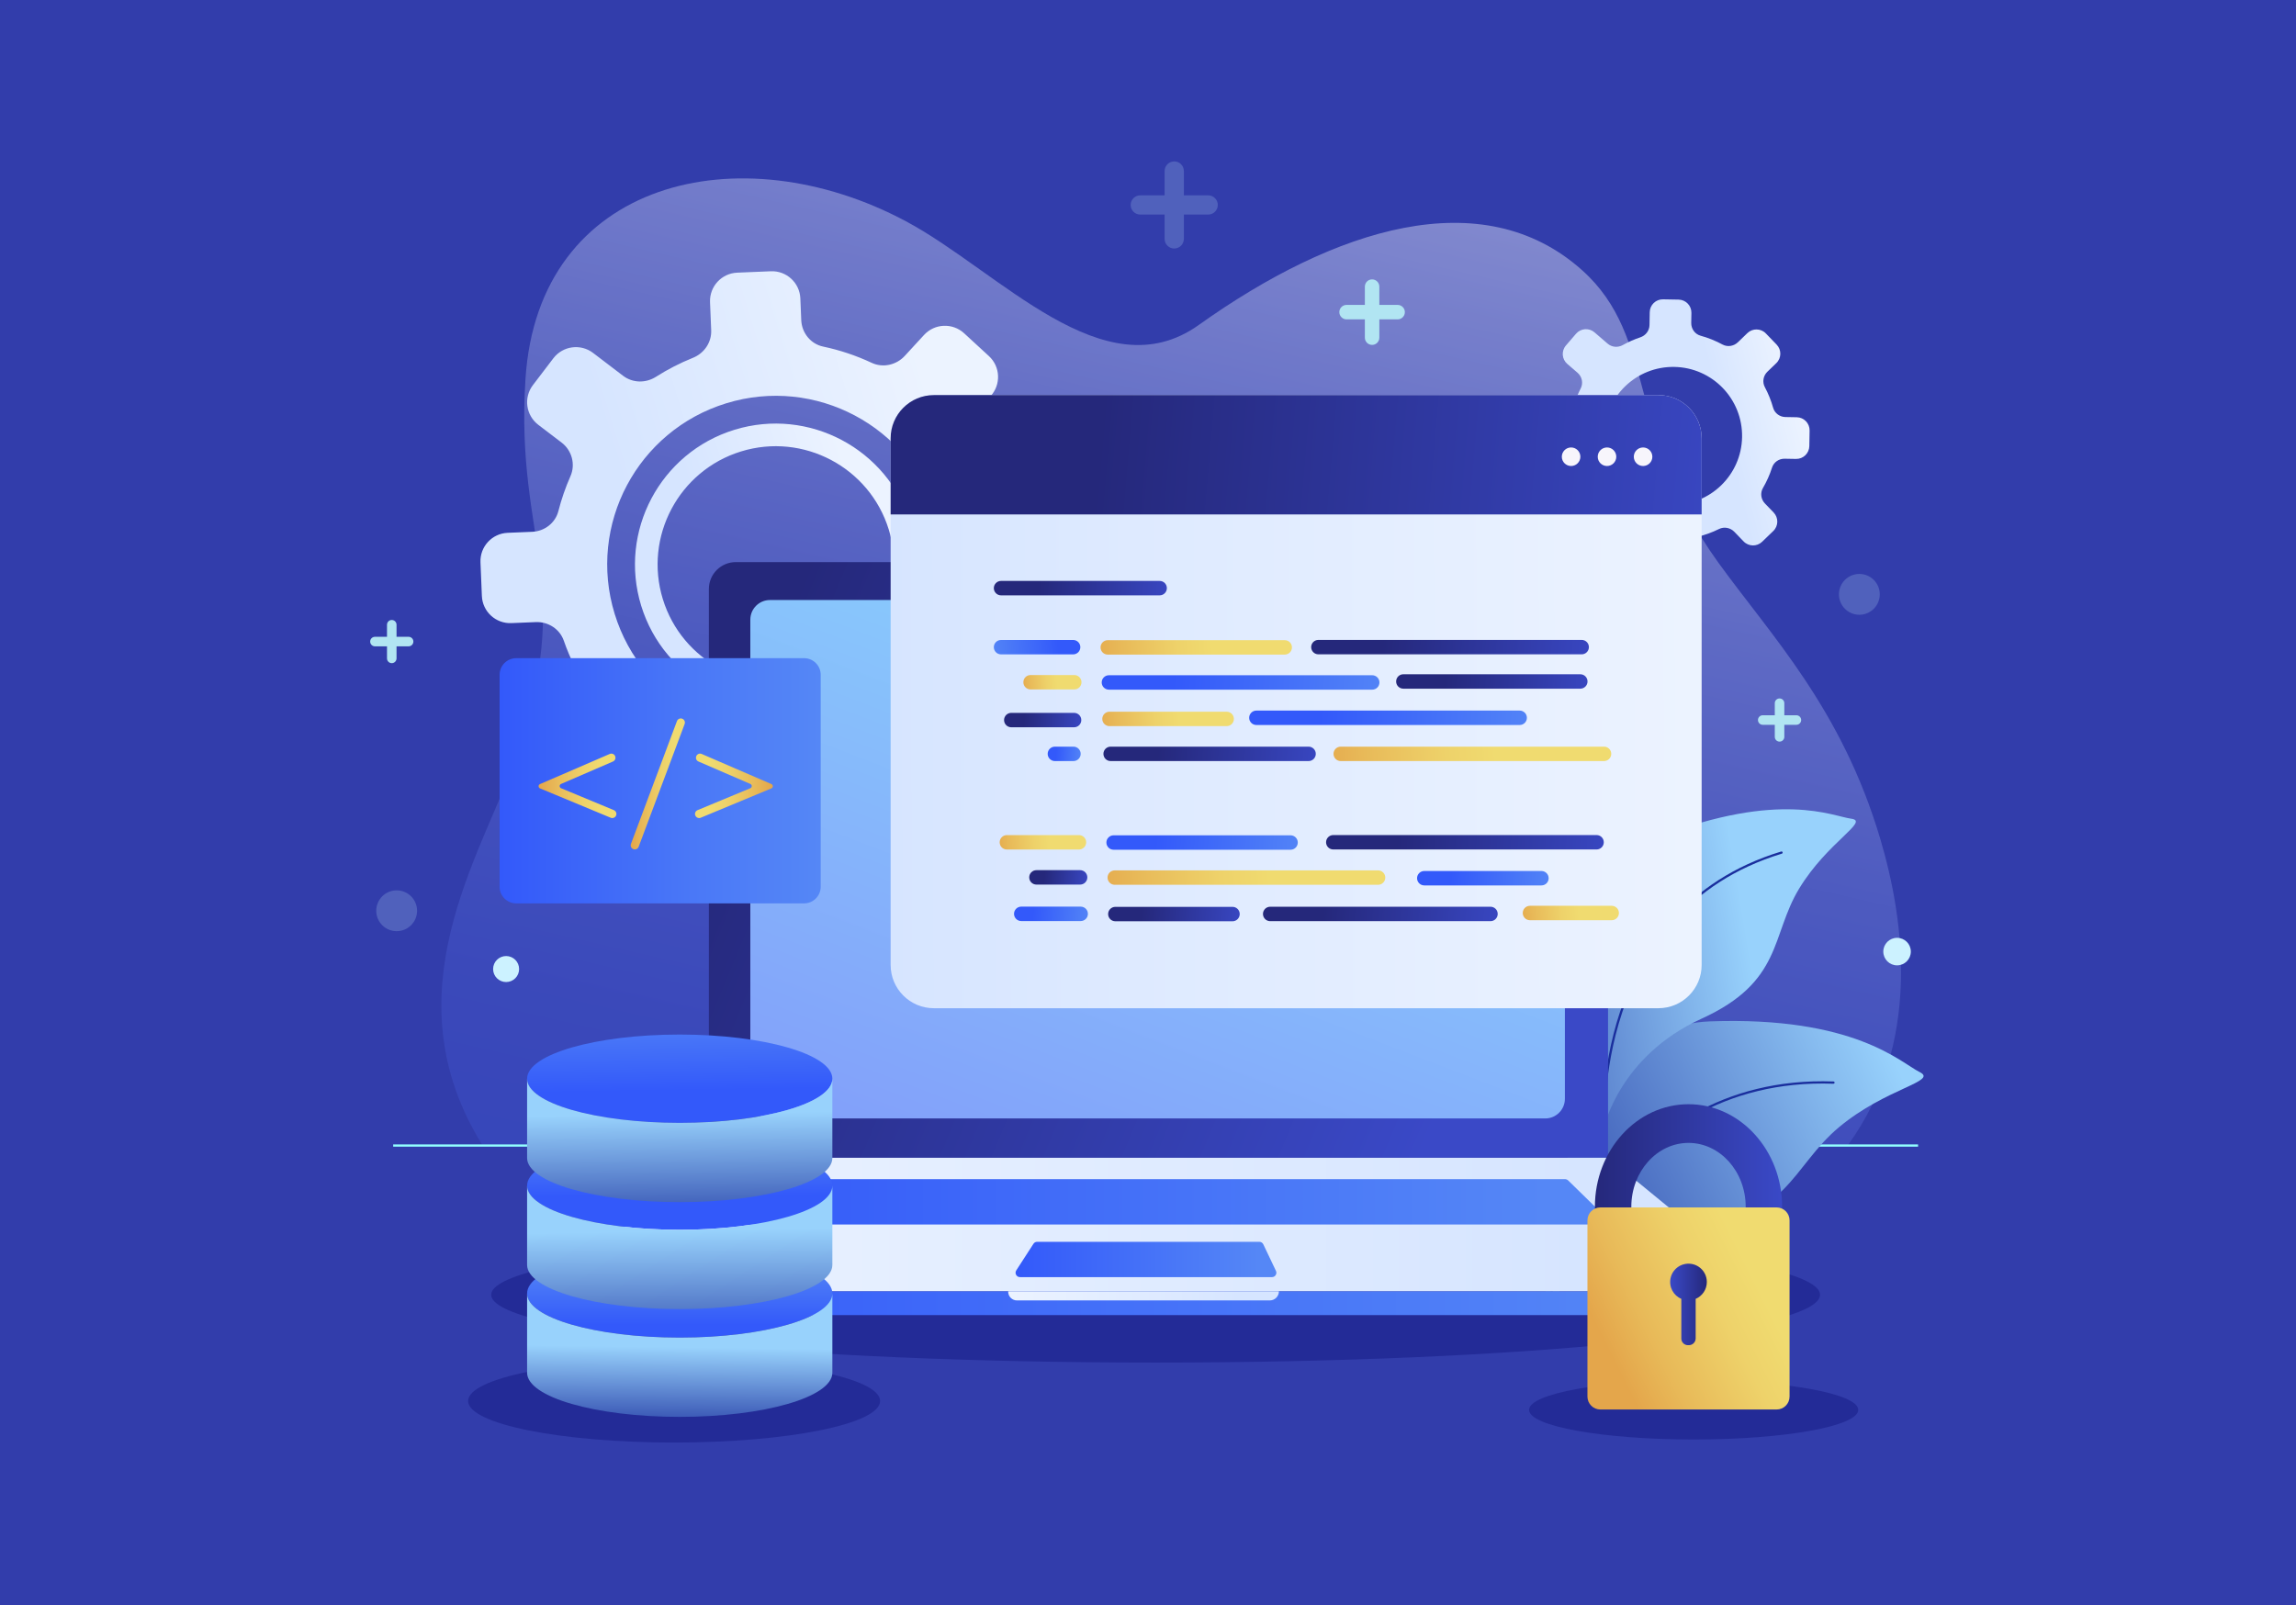 <svg width="1024" height="716" viewBox="0 0 1024 716" fill="none" xmlns="http://www.w3.org/2000/svg">
<rect width="1024" height="716" fill="#323DAB"/>
<path opacity="0.3" d="M515.403 607.839C679.061 607.839 811.732 594.299 811.732 577.597C811.732 560.895 679.061 547.355 515.403 547.355C351.745 547.355 219.074 560.895 219.074 577.597C219.074 594.299 351.745 607.839 515.403 607.839Z" fill="url(#paint0_linear_258_2)"/>
<path opacity="0.3" d="M755.361 642.154C795.906 642.154 828.773 636.237 828.773 628.938C828.773 621.64 795.906 615.723 755.361 615.723C714.817 615.723 681.949 621.64 681.949 628.938C681.949 636.237 714.817 642.154 755.361 642.154Z" fill="url(#paint1_linear_258_2)"/>
<path opacity="0.3" d="M300.648 643.51C351.386 643.51 392.518 635.215 392.518 624.983C392.518 614.751 351.386 606.457 300.648 606.457C249.909 606.457 208.777 614.751 208.777 624.983C208.777 635.215 249.909 643.51 300.648 643.51Z" fill="url(#paint2_linear_258_2)"/>
<g opacity="0.7">
<path d="M214.962 510.515C173.344 443.312 214.48 381.811 229.276 340.027C257.689 259.783 229.637 242.693 234.361 169.033C240.063 80.105 330.059 59.186 404.045 98.709C445.822 121.026 492.294 175.165 534.625 144.979C595.125 101.836 661.129 80.79 705.554 120.494C739.45 150.788 725.038 193.806 766.358 250.976C789.969 283.644 821.391 316.094 838.625 374.351C849.403 410.784 856.953 465.497 824.259 510.704L214.962 510.515Z" fill="url(#paint3_linear_258_2)"/>
</g>
<path d="M175.352 511.02H855.447" stroke="url(#paint4_linear_258_2)" stroke-miterlimit="10"/>
<path d="M801.345 186.13L796.28 186.039C793.751 185.993 791.488 184.34 790.804 181.906C789.898 178.677 788.648 175.589 787.099 172.684C785.889 170.417 786.39 167.614 788.238 165.83L792.227 161.983C794.546 159.745 794.613 156.053 792.375 153.734L787.566 148.749C785.328 146.429 781.636 146.363 779.317 148.6L775.097 152.672C773.257 154.447 770.467 154.906 768.22 153.687C765.156 152.026 761.883 150.697 758.447 149.756C755.922 149.065 754.234 146.679 754.28 144.062L754.36 139.588C754.417 136.367 751.854 133.708 748.632 133.651L741.706 133.527C738.484 133.469 735.826 136.033 735.769 139.255L735.665 145.018C735.62 147.535 733.946 149.686 731.558 150.484C728.836 151.392 726.228 152.548 723.755 153.923C721.578 155.132 718.892 154.934 717.005 153.307L711.134 148.254C708.693 146.151 705.008 146.427 702.907 148.869L698.389 154.119C696.286 156.56 696.563 160.245 699.004 162.346L703.57 166.277C705.595 168.02 706.199 170.926 704.976 173.301C703.828 175.535 702.854 177.877 702.076 180.307C701.305 182.716 698.984 184.29 696.455 184.244L691.39 184.153C688.169 184.096 685.511 186.66 685.453 189.881L685.329 196.808C685.272 200.029 687.835 202.687 691.057 202.745L696.088 202.836C698.632 202.882 700.914 204.542 701.605 206.991C702.126 208.838 702.759 210.638 703.496 212.385C704.55 214.88 703.691 217.77 701.485 219.341L698.146 221.716C695.521 223.583 694.906 227.225 696.774 229.852L700.788 235.497C702.655 238.122 706.297 238.737 708.924 236.869L714.08 233.201C716.078 231.779 718.724 231.803 720.773 233.153C723.638 235.041 726.727 236.619 729.991 237.84C732.347 238.722 733.944 240.928 733.897 243.444L733.794 249.212C733.736 252.434 736.3 255.092 739.522 255.15L746.448 255.274C749.67 255.331 752.328 252.767 752.385 249.546L752.465 245.072C752.511 242.453 754.286 240.132 756.835 239.53C760.284 238.716 763.585 237.516 766.692 235.978C768.974 234.848 771.736 235.408 773.505 237.24L777.646 241.532C779.882 243.851 783.576 243.918 785.895 241.68L790.88 236.871C793.199 234.633 793.266 230.941 791.028 228.622L787.147 224.598C785.361 222.748 784.963 219.925 786.258 217.702C787.925 214.838 789.296 211.779 790.324 208.565C791.095 206.157 793.42 204.586 795.948 204.632L801.009 204.723C804.231 204.781 806.889 202.217 806.947 198.995L807.071 192.071C807.13 188.846 804.566 186.187 801.345 186.13ZM745.648 225.193C728.662 224.887 715.139 210.872 715.445 193.884C715.751 176.899 729.766 163.376 746.752 163.681C763.737 163.987 777.26 178.003 776.955 194.99C776.651 211.976 762.633 225.499 745.648 225.193Z" fill="url(#paint5_linear_258_2)"/>
<path d="M689.105 561.315C689.105 561.315 698.105 457.963 762.619 455.628C827.134 453.293 847.654 474.024 856.131 478.228C864.608 482.429 841.178 485.314 820.167 502.845C799.156 520.379 797.468 544.18 752.883 548.476C708.299 552.772 689.365 583.864 689.365 583.864L689.105 561.315Z" fill="url(#paint6_linear_258_2)"/>
<path d="M689.363 583.864C689.363 583.864 718.273 479.401 817.713 482.941" stroke="#1A2E9D" stroke-width="1.004" stroke-miterlimit="10" stroke-linecap="round"/>
<path d="M708.643 483.802C708.643 483.802 686.288 393.906 740.099 373.234C793.909 352.563 817.249 364.126 825.626 365.217C834.003 366.31 815.052 375.535 802.388 396.433C789.725 417.331 795.199 437.923 758.788 454.473C722.379 471.023 715.401 502.771 715.401 502.771L708.643 483.802Z" fill="url(#paint7_linear_258_2)"/>
<path d="M715.403 502.771C715.403 502.771 709.539 406.166 794.55 380.333" stroke="#1A2E9D" stroke-width="1.004" stroke-miterlimit="10" stroke-linecap="round"/>
<path d="M464.631 227.801L453.659 228.257C448.181 228.483 443.068 225.197 441.275 220.017C438.897 213.146 435.796 206.624 432.068 200.537C429.158 195.785 429.879 189.655 433.652 185.555L441.788 176.715C446.52 171.575 446.188 163.574 441.047 158.843L429.997 148.673C424.857 143.941 416.854 144.273 412.125 149.414L403.514 158.769C399.763 162.846 393.781 164.2 388.761 161.853C381.916 158.652 374.66 156.199 367.102 154.604C361.546 153.433 357.587 148.489 357.352 142.815L356.95 133.123C356.661 126.143 350.768 120.72 343.788 121.009L328.783 121.632C321.803 121.921 316.379 127.814 316.67 134.794L317.188 147.279C317.414 152.735 314.071 157.605 309.004 159.639C303.232 161.955 297.736 164.791 292.562 168.085C288.004 170.986 282.169 170.899 277.873 167.623L264.517 157.442C258.961 153.207 251.023 154.278 246.788 159.834L237.684 171.777C233.449 177.332 234.52 185.268 240.075 189.505L250.464 197.424C255.071 200.937 256.749 207.148 254.411 212.448C252.211 217.433 250.406 222.626 249.034 227.985C247.676 233.298 242.856 237.003 237.376 237.231L226.402 237.686C219.422 237.977 213.998 243.87 214.289 250.848L214.911 265.853C215.2 272.833 221.095 278.258 228.073 277.967L238.975 277.515C244.488 277.287 249.638 280.586 251.448 285.795C252.813 289.726 254.417 293.541 256.238 297.227C258.839 302.492 257.351 308.859 252.778 312.54L245.859 318.108C240.416 322.487 239.555 330.451 243.936 335.894L253.352 347.592C257.731 353.035 265.695 353.896 271.138 349.515L281.825 340.914C285.967 337.58 291.695 337.291 296.302 339.947C302.747 343.663 309.632 346.681 316.857 348.902C322.072 350.506 325.808 355.074 326.034 360.526L326.553 373.025C326.842 380.005 332.735 385.429 339.715 385.138L354.72 384.516C361.7 384.227 367.124 378.332 366.833 371.354L366.431 361.66C366.196 355.984 369.736 350.732 375.177 349.104C382.537 346.901 389.528 343.876 396.054 340.147C400.849 337.407 406.899 338.261 410.963 342.002L420.477 350.758C425.618 355.489 433.619 355.158 438.35 350.017L448.52 338.967C453.252 333.827 452.92 325.824 447.779 321.094L438.86 312.886C434.756 309.109 433.53 303.053 436.046 298.075C439.286 291.664 441.859 284.865 443.671 277.776C445.028 272.463 449.856 268.767 455.336 268.539L466.302 268.084C473.283 267.795 478.707 261.9 478.416 254.922L477.793 239.917C477.504 232.936 471.612 227.512 464.631 227.801ZM368.047 323.654C328.346 335.825 286.295 313.508 274.124 273.806C261.953 234.105 284.268 192.054 323.97 179.883C363.671 167.712 405.722 190.029 417.895 229.73C430.064 269.43 407.747 311.482 368.047 323.654Z" fill="url(#paint8_linear_258_2)"/>
<path d="M327.568 191.721C294.459 201.889 275.793 237.101 285.961 270.21C296.13 303.32 331.342 321.984 364.451 311.815C397.561 301.647 416.225 266.437 406.056 233.327C395.888 200.216 360.68 181.552 327.568 191.721ZM361.487 302.162C333.7 310.696 304.149 295.034 295.615 267.246C287.08 239.459 302.745 209.908 330.532 201.374C358.32 192.839 387.869 208.506 396.403 236.293C404.937 264.079 389.275 293.628 361.487 302.162Z" fill="url(#paint9_linear_258_2)"/>
<path d="M778.34 576.08H254.245C250.319 576.08 248.572 571.147 251.622 568.675L316.147 516.389H717.164L780.969 568.727C783.979 571.198 782.234 576.08 778.34 576.08Z" fill="url(#paint10_linear_258_2)"/>
<path d="M717.169 516.391H316.152V262.749C316.152 256.124 321.523 250.754 328.147 250.754H705.174C711.799 250.754 717.169 256.124 717.169 262.749V516.391Z" fill="url(#paint11_linear_258_2)"/>
<path d="M782.313 572.993C781.859 574.673 780.425 576.08 778.34 576.08H254.246C252.136 576.08 250.691 574.646 250.246 572.945C250.141 573.258 250.07 573.59 250.07 573.938V583.438C250.07 585.209 251.506 586.646 253.279 586.646H779.286C781.057 586.646 782.495 585.21 782.495 583.438V574.018C782.495 573.658 782.422 573.317 782.313 572.993Z" fill="url(#paint12_linear_258_2)"/>
<path d="M566.312 580.114H453.551C451.391 580.114 449.641 578.364 449.641 576.204V576.035H570.393C570.393 578.286 568.566 580.114 566.312 580.114Z" fill="url(#paint13_linear_258_2)"/>
<path d="M337.175 526.001H697.934C698.484 526.001 699.014 526.216 699.408 526.603L715.784 542.622C717.135 543.943 716.199 546.236 714.31 546.236H321.226C319.349 546.236 318.408 543.97 319.732 542.64L335.682 526.622C336.077 526.224 336.614 526.001 337.175 526.001Z" fill="url(#paint14_linear_258_2)"/>
<path d="M567.301 569.713H454.891C453.346 569.713 452.414 568.001 453.253 566.704L460.917 554.85C461.276 554.295 461.893 553.959 462.555 553.959H561.661C562.413 553.959 563.098 554.393 563.422 555.071L569.061 566.925C569.678 568.22 568.735 569.713 567.301 569.713Z" fill="url(#paint15_linear_258_2)"/>
<path d="M689.167 498.931H343.401C338.562 498.931 334.641 495.009 334.641 490.171V276.427C334.641 271.589 338.562 267.667 343.401 267.667H689.169C694.008 267.667 697.93 271.589 697.93 276.427V490.171C697.928 495.009 694.006 498.931 689.167 498.931Z" fill="url(#paint16_linear_258_2)"/>
<path d="M230.232 293.609H358.617C362.709 293.609 366.027 296.927 366.027 301.021V395.577C366.027 399.669 362.709 402.987 358.617 402.987H230.232C226.14 402.987 222.82 399.669 222.82 395.577V301.021C222.82 296.927 226.138 293.609 230.232 293.609Z" fill="url(#paint17_linear_258_2)"/>
<path d="M283.119 378.925C282.904 378.925 282.689 378.89 282.474 378.807C281.527 378.453 281.046 377.395 281.403 376.447L301.916 321.685C302.27 320.737 303.313 320.242 304.276 320.615C305.221 320.97 305.704 322.026 305.347 322.975L284.834 377.734C284.558 378.47 283.86 378.925 283.119 378.925Z" fill="url(#paint18_linear_258_2)"/>
<path d="M273.082 364.933C272.845 364.933 272.61 364.891 272.38 364.793L240.847 351.692C240.001 351.34 239.991 350.143 240.834 349.778L271.937 336.335C272.862 335.933 273.944 336.357 274.347 337.291C274.749 338.219 274.321 339.301 273.392 339.701L250.232 349.713C249.391 350.076 249.4 351.273 250.247 351.625L273.786 361.401C274.723 361.792 275.164 362.862 274.779 363.798C274.483 364.507 273.803 364.933 273.082 364.933Z" fill="url(#paint19_linear_258_2)"/>
<path d="M311.806 364.933C312.043 364.933 312.278 364.891 312.508 364.793L344.041 351.692C344.889 351.34 344.897 350.143 344.054 349.778L312.951 336.335C312.026 335.933 310.945 336.357 310.541 337.291C310.139 338.219 310.565 339.301 311.497 339.701L334.655 349.713C335.496 350.076 335.486 351.273 334.64 351.625L311.1 361.401C310.163 361.792 309.722 362.862 310.109 363.798C310.405 364.507 311.085 364.933 311.806 364.933Z" fill="url(#paint20_linear_258_2)"/>
<path d="M794.33 541.849H778.249C778.378 540.686 778.567 539.539 778.567 538.337C778.567 522.624 767.126 509.842 753.064 509.842C739 509.842 727.559 522.624 727.559 538.337C727.559 539.539 727.748 540.686 727.878 541.849H711.794C711.683 541.849 711.591 541.907 711.483 541.916C711.398 540.73 711.316 539.545 711.316 538.337C711.316 513.108 730.043 492.583 753.064 492.583C776.083 492.583 794.812 513.108 794.812 538.337C794.812 539.545 794.73 540.732 794.647 541.916C794.534 541.909 794.441 541.849 794.33 541.849Z" fill="url(#paint21_linear_258_2)"/>
<path d="M792.362 628.77H713.757C710.571 628.77 707.988 626.187 707.988 623.001V544.397C707.988 541.21 710.571 538.628 713.757 538.628H792.362C795.548 538.628 798.13 541.21 798.13 544.397V623.001C798.13 626.187 795.548 628.77 792.362 628.77Z" fill="url(#paint22_linear_258_2)"/>
<path d="M761.236 571.891C761.236 566.863 756.701 562.897 751.499 563.857C748.35 564.438 745.743 566.952 745.073 570.085C744.189 574.212 746.423 577.956 749.859 579.418V597.142C749.859 598.761 751.173 600.075 752.792 600.075H753.216C754.894 600.075 756.254 598.715 756.254 597.038V579.419C759.181 578.171 761.236 575.272 761.236 571.891Z" fill="url(#paint23_linear_258_2)"/>
<path d="M739.634 449.759H416.505C405.853 449.759 397.219 441.124 397.219 430.473V195.533C397.219 184.881 405.853 176.247 416.505 176.247H739.636C750.288 176.247 758.922 184.881 758.922 195.533V430.471C758.922 441.124 750.286 449.759 739.634 449.759Z" fill="url(#paint24_linear_258_2)"/>
<path d="M397.219 229.491H758.924V195.533C758.924 184.881 750.289 176.247 739.638 176.247H416.507C405.855 176.247 397.221 184.881 397.221 195.533V229.491H397.219Z" fill="url(#paint25_linear_258_2)"/>
<path d="M732.801 207.882C735.085 207.882 736.937 206.03 736.937 203.745C736.937 201.46 735.085 199.608 732.801 199.608C730.516 199.608 728.664 201.46 728.664 203.745C728.664 206.03 730.516 207.882 732.801 207.882Z" fill="#F7F5FC"/>
<path d="M720.851 203.745C720.851 206.029 718.999 207.882 716.715 207.882C714.431 207.882 712.578 206.029 712.578 203.745C712.578 201.459 714.431 199.608 716.715 199.608C718.999 199.608 720.851 201.461 720.851 203.745Z" fill="#F7F5FC"/>
<path d="M700.699 207.882C702.984 207.882 704.836 206.03 704.836 203.745C704.836 201.46 702.984 199.608 700.699 199.608C698.415 199.608 696.562 201.46 696.562 203.745C696.562 206.03 698.415 207.882 700.699 207.882Z" fill="#F7F5FC"/>
<path d="M446.454 265.579H517.197C518.973 265.579 520.413 264.14 520.413 262.363C520.413 260.587 518.973 259.147 517.197 259.147H446.454C444.678 259.147 443.238 260.587 443.238 262.363C443.24 264.14 444.68 265.579 446.454 265.579Z" fill="url(#paint26_linear_258_2)"/>
<path d="M478.61 291.914H446.454C444.678 291.914 443.238 290.475 443.238 288.698C443.238 286.922 444.678 285.482 446.454 285.482H478.61C480.386 285.482 481.826 286.922 481.826 288.698C481.826 290.475 480.386 291.914 478.61 291.914Z" fill="url(#paint27_linear_258_2)"/>
<path d="M572.985 292.011H494.056C492.279 292.011 490.84 290.571 490.84 288.795C490.84 287.018 492.279 285.579 494.056 285.579H572.985C574.761 285.579 576.2 287.018 576.2 288.795C576.2 290.571 574.761 292.011 572.985 292.011Z" fill="url(#paint28_linear_258_2)"/>
<path d="M479.12 307.556H459.634C457.857 307.556 456.418 306.117 456.418 304.341C456.418 302.564 457.857 301.125 459.634 301.125H479.12C480.897 301.125 482.336 302.564 482.336 304.341C482.336 306.115 480.897 307.556 479.12 307.556Z" fill="url(#paint29_linear_258_2)"/>
<path d="M494.571 307.653H612.006C613.782 307.653 615.222 306.213 615.222 304.437C615.222 302.66 613.782 301.221 612.006 301.221H494.571C492.795 301.221 491.355 302.66 491.355 304.437C491.357 306.212 492.797 307.653 494.571 307.653Z" fill="url(#paint30_linear_258_2)"/>
<path d="M547.086 323.919H494.829C493.053 323.919 491.613 322.48 491.613 320.704C491.613 318.927 493.053 317.488 494.829 317.488H547.086C548.862 317.488 550.302 318.927 550.302 320.704C550.302 322.48 548.862 323.919 547.086 323.919Z" fill="url(#paint31_linear_258_2)"/>
<path d="M470.474 339.506H478.765C480.542 339.506 481.981 338.067 481.981 336.29C481.981 334.514 480.542 333.074 478.765 333.074H470.474C468.697 333.074 467.258 334.514 467.258 336.29C467.258 338.067 468.697 339.506 470.474 339.506Z" fill="url(#paint32_linear_258_2)"/>
<path d="M495.337 339.506H583.617C585.394 339.506 586.833 338.067 586.833 336.29C586.833 334.514 585.394 333.074 583.617 333.074H495.337C493.56 333.074 492.121 334.514 492.121 336.29C492.121 338.067 493.56 339.506 495.337 339.506Z" fill="url(#paint33_linear_258_2)"/>
<path d="M481.215 378.964H449.06C447.283 378.964 445.844 377.525 445.844 375.748C445.844 373.972 447.283 372.532 449.06 372.532H481.215C482.992 372.532 484.431 373.972 484.431 375.748C484.431 377.525 482.992 378.964 481.215 378.964Z" fill="url(#paint34_linear_258_2)"/>
<path d="M496.661 379.061H575.59C577.367 379.061 578.806 377.621 578.806 375.845C578.806 374.068 577.367 372.629 575.59 372.629H496.661C494.885 372.629 493.445 374.068 493.445 375.845C493.445 377.621 494.885 379.061 496.661 379.061Z" fill="url(#paint35_linear_258_2)"/>
<path d="M462.239 394.607H481.726C483.502 394.607 484.942 393.167 484.942 391.391C484.942 389.614 483.502 388.175 481.726 388.175H462.239C460.463 388.175 459.023 389.614 459.023 391.391C459.025 393.167 460.465 394.607 462.239 394.607Z" fill="url(#paint36_linear_258_2)"/>
<path d="M614.611 394.703H497.177C495.4 394.703 493.961 393.263 493.961 391.487C493.961 389.71 495.4 388.271 497.177 388.271H614.611C616.388 388.271 617.827 389.71 617.827 391.487C617.827 393.263 616.386 394.703 614.611 394.703Z" fill="url(#paint37_linear_258_2)"/>
<path d="M455.466 410.873H481.984C483.761 410.873 485.2 409.434 485.2 407.657C485.2 405.881 483.761 404.441 481.984 404.441H455.466C453.689 404.441 452.25 405.881 452.25 407.657C452.25 409.434 453.689 410.873 455.466 410.873Z" fill="url(#paint38_linear_258_2)"/>
<path d="M497.435 410.97H549.691C551.468 410.97 552.907 409.53 552.907 407.754C552.907 405.977 551.468 404.538 549.691 404.538H497.435C495.658 404.538 494.219 405.977 494.219 407.754C494.219 409.53 495.658 410.97 497.435 410.97Z" fill="url(#paint39_linear_258_2)"/>
<path d="M635.216 394.977H687.473C689.249 394.977 690.689 393.538 690.689 391.761C690.689 389.985 689.249 388.545 687.473 388.545H635.216C633.439 388.545 632 389.985 632 391.761C632 393.538 633.439 394.977 635.216 394.977Z" fill="url(#paint40_linear_258_2)"/>
<path d="M594.63 378.944H712.065C713.841 378.944 715.28 377.504 715.28 375.728C715.28 373.951 713.841 372.512 712.065 372.512H594.63C592.853 372.512 591.414 373.951 591.414 375.728C591.414 377.504 592.855 378.944 594.63 378.944Z" fill="url(#paint41_linear_258_2)"/>
<path d="M560.333 323.417H677.768C679.544 323.417 680.984 321.978 680.984 320.202C680.984 318.425 679.544 316.986 677.768 316.986H560.333C558.557 316.986 557.117 318.425 557.117 320.202C557.117 321.978 558.557 323.417 560.333 323.417Z" fill="url(#paint42_linear_258_2)"/>
<path d="M625.88 307.216H704.809C706.585 307.216 708.025 305.776 708.025 304C708.025 302.223 706.585 300.784 704.809 300.784H625.88C624.103 300.784 622.664 302.223 622.664 304C622.666 305.774 624.105 307.216 625.88 307.216Z" fill="url(#paint43_linear_258_2)"/>
<path d="M587.989 291.89H705.424C707.2 291.89 708.64 290.451 708.64 288.674C708.64 286.898 707.2 285.458 705.424 285.458H587.989C586.213 285.458 584.773 286.898 584.773 288.674C584.773 290.451 586.213 291.89 587.989 291.89Z" fill="url(#paint44_linear_258_2)"/>
<path d="M715.389 339.506H597.954C596.178 339.506 594.738 338.067 594.738 336.29C594.738 334.514 596.178 333.074 597.954 333.074H715.389C717.165 333.074 718.605 334.514 718.605 336.29C718.603 338.067 717.163 339.506 715.389 339.506Z" fill="url(#paint45_linear_258_2)"/>
<path d="M566.493 410.92H664.755C666.531 410.92 667.971 409.48 667.971 407.704C667.971 405.927 666.531 404.488 664.755 404.488H566.493C564.717 404.488 563.277 405.927 563.277 407.704C563.277 409.48 564.717 410.92 566.493 410.92Z" fill="url(#paint46_linear_258_2)"/>
<path d="M718.811 410.501H682.353C680.576 410.501 679.137 409.062 679.137 407.285C679.137 405.509 680.576 404.069 682.353 404.069H718.811C720.588 404.069 722.027 405.509 722.027 407.285C722.027 409.062 720.588 410.501 718.811 410.501Z" fill="url(#paint47_linear_258_2)"/>
<path d="M451.021 324.433H479.036C480.812 324.433 482.252 322.993 482.252 321.217C482.252 319.44 480.812 318.001 479.036 318.001H451.021C449.244 318.001 447.805 319.44 447.805 321.217C447.805 322.991 449.244 324.433 451.021 324.433Z" fill="url(#paint48_linear_258_2)"/>
<path opacity="0.2" d="M186.011 406.286C186.011 411.314 181.933 415.391 176.906 415.391C171.876 415.391 167.801 411.314 167.801 406.286C167.801 401.257 171.876 397.181 176.906 397.181C181.933 397.18 186.011 401.257 186.011 406.286Z" fill="#CCF2FF"/>
<path d="M852.22 424.498C852.22 427.888 849.471 430.637 846.081 430.637C842.69 430.637 839.941 427.888 839.941 424.498C839.941 421.106 842.69 418.359 846.081 418.359C849.471 418.359 852.22 421.106 852.22 424.498Z" fill="#CCF2FF"/>
<path d="M182.233 284.073H176.853V278.697C176.853 277.524 175.899 276.57 174.725 276.57C173.55 276.57 172.598 277.524 172.598 278.697V284.073H167.222C166.048 284.073 165.094 285.027 165.094 286.199C165.094 287.374 166.048 288.328 167.222 288.328H172.598V293.705C172.598 294.88 173.552 295.832 174.725 295.832C175.899 295.832 176.853 294.878 176.853 293.705V288.328H182.233C183.407 288.328 184.361 287.374 184.361 286.199C184.36 285.025 183.407 284.073 182.233 284.073Z" fill="#B1E5F2"/>
<path d="M600.559 136.014H608.719V127.858C608.719 126.078 610.166 124.633 611.948 124.633C613.728 124.633 615.175 126.078 615.175 127.858V136.014H623.33C625.11 136.014 626.559 137.461 626.559 139.241C626.559 141.024 625.112 142.47 623.33 142.47H615.175V150.629C615.175 152.409 613.728 153.856 611.948 153.856C610.166 153.856 608.719 152.409 608.719 150.629V142.47H600.559C598.777 142.47 597.332 141.024 597.332 139.241C597.332 137.459 598.777 136.014 600.559 136.014Z" fill="#B1E5F2"/>
<path d="M231.524 432.284C231.524 435.487 228.927 438.084 225.724 438.084C222.521 438.084 219.922 435.487 219.922 432.284C219.922 429.081 222.519 426.484 225.724 426.484C228.927 426.484 231.524 429.081 231.524 432.284Z" fill="#CCF2FF"/>
<path opacity="0.2" d="M838.362 265.136C838.362 270.164 834.287 274.241 829.257 274.241C824.228 274.241 820.152 270.166 820.152 265.136C820.152 260.107 824.23 256.031 829.257 256.031C834.287 256.031 838.362 260.107 838.362 265.136Z" fill="#CCF2FF"/>
<path opacity="0.2" d="M508.558 87.137H519.41V76.29C519.41 73.923 521.334 72 523.704 72C526.071 72 527.994 73.923 527.994 76.29V87.137H538.839C541.206 87.137 543.131 89.059 543.131 91.427C543.131 93.796 541.206 95.719 538.839 95.719H527.994V106.567C527.994 108.937 526.069 110.86 523.704 110.86C521.334 110.86 519.41 108.937 519.41 106.567V95.719H508.558C506.189 95.719 504.266 93.796 504.266 91.427C504.266 89.059 506.187 87.137 508.558 87.137Z" fill="#CCF2FF"/>
<path d="M801.178 319.071H795.799V313.696C795.799 312.523 794.845 311.569 793.67 311.569C792.498 311.569 791.543 312.523 791.543 313.696V319.071H786.168C784.993 319.071 784.039 320.025 784.039 321.198C784.039 322.373 784.993 323.327 786.168 323.327H791.543V328.704C791.543 329.879 792.498 330.831 793.67 330.831C794.845 330.831 795.799 329.877 795.799 328.704V323.327H801.178C802.353 323.327 803.307 322.373 803.307 321.198C803.305 320.025 802.353 319.071 801.178 319.071Z" fill="#B1E5F2"/>
<path d="M303.153 596.692C340.748 596.692 371.225 587.874 371.225 576.996C371.225 566.119 340.748 557.301 303.153 557.301C265.559 557.301 235.082 566.119 235.082 576.996C235.082 587.874 265.559 596.692 303.153 596.692Z" fill="url(#paint49_linear_258_2)"/>
<path d="M303.153 596.692C265.559 596.692 235.082 587.874 235.082 576.996V612.372C235.082 623.249 265.557 632.067 303.153 632.067C340.748 632.067 371.225 623.249 371.225 612.372V576.996C371.223 587.874 340.748 596.692 303.153 596.692Z" fill="url(#paint50_linear_258_2)"/>
<path d="M303.153 548.602C340.748 548.602 371.225 539.784 371.225 528.906C371.225 518.028 340.748 509.21 303.153 509.21C265.559 509.21 235.082 518.028 235.082 528.906C235.082 539.784 265.559 548.602 303.153 548.602Z" fill="url(#paint51_linear_258_2)"/>
<path d="M303.153 548.602C265.559 548.602 235.082 539.784 235.082 528.906V564.281C235.082 575.159 265.559 583.977 303.153 583.977C340.748 583.977 371.225 575.159 371.225 564.281V528.906C371.223 539.784 340.748 548.602 303.153 548.602Z" fill="url(#paint52_linear_258_2)"/>
<path d="M303.153 500.896C340.748 500.896 371.225 492.078 371.225 481.201C371.225 470.323 340.748 461.505 303.153 461.505C265.559 461.505 235.082 470.323 235.082 481.201C235.082 492.078 265.559 500.896 303.153 500.896Z" fill="url(#paint53_linear_258_2)"/>
<path d="M303.153 500.896C265.559 500.896 235.082 492.079 235.082 481.201V516.576C235.082 527.454 265.557 536.271 303.153 536.271C340.75 536.271 371.225 527.454 371.225 516.576V481.201C371.223 492.079 340.748 500.896 303.153 500.896Z" fill="url(#paint54_linear_258_2)"/>
<defs>
<linearGradient id="paint0_linear_258_2" x1="219.073" y1="577.596" x2="811.732" y2="577.596" gradientUnits="userSpaceOnUse">
<stop offset="0.031" stop-color="#00006A"/>
<stop offset="1" stop-color="#00006A"/>
</linearGradient>
<linearGradient id="paint1_linear_258_2" x1="681.949" y1="628.939" x2="828.774" y2="628.939" gradientUnits="userSpaceOnUse">
<stop offset="0.031" stop-color="#00006A"/>
<stop offset="1" stop-color="#00006A"/>
</linearGradient>
<linearGradient id="paint2_linear_258_2" x1="208.777" y1="624.982" x2="392.518" y2="624.982" gradientUnits="userSpaceOnUse">
<stop offset="0.031" stop-color="#00006A"/>
<stop offset="1" stop-color="#00006A"/>
</linearGradient>
<linearGradient id="paint3_linear_258_2" x1="483.663" y1="574.699" x2="620.061" y2="-19.684" gradientUnits="userSpaceOnUse">
<stop stop-color="#3E51C9" stop-opacity="0.67"/>
<stop offset="0.109" stop-color="#4456CB" stop-opacity="0.67"/>
<stop offset="0.247" stop-color="#5364CF" stop-opacity="0.67"/>
<stop offset="0.401" stop-color="#6D7CD6" stop-opacity="0.67"/>
<stop offset="0.567" stop-color="#929DE0" stop-opacity="0.67"/>
<stop offset="0.742" stop-color="#C1C7EE" stop-opacity="0.67"/>
<stop offset="0.923" stop-color="#F9F9FD" stop-opacity="0.67"/>
<stop offset="0.941" stop-color="white" stop-opacity="0.67"/>
</linearGradient>
<linearGradient id="paint4_linear_258_2" x1="-nan" y1="-nan" x2="-nan" y2="-nan" gradientUnits="userSpaceOnUse">
<stop stop-color="#93FFFF"/>
<stop offset="1" stop-color="#98D2FC"/>
</linearGradient>
<linearGradient id="paint5_linear_258_2" x1="687.867" y1="208.069" x2="804.277" y2="179.76" gradientUnits="userSpaceOnUse">
<stop offset="0.689" stop-color="#D6E5FF"/>
<stop offset="0.986" stop-color="#ECF3FF"/>
</linearGradient>
<linearGradient id="paint6_linear_258_2" x1="840.838" y1="463.682" x2="647.263" y2="554.154" gradientUnits="userSpaceOnUse">
<stop stop-color="#98D2FC"/>
<stop offset="1" stop-color="#1A2E9D"/>
</linearGradient>
<linearGradient id="paint7_linear_258_2" x1="805.168" y1="422.849" x2="617.017" y2="454.481" gradientUnits="userSpaceOnUse">
<stop offset="0.13" stop-color="#98D2FC"/>
<stop offset="1" stop-color="#1A2E9D"/>
</linearGradient>
<linearGradient id="paint8_linear_258_2" x1="221.858" y1="289.9" x2="470.158" y2="213.636" gradientUnits="userSpaceOnUse">
<stop offset="0.283" stop-color="#D6E5FF"/>
<stop offset="0.843" stop-color="#ECF3FF"/>
</linearGradient>
<linearGradient id="paint9_linear_258_2" x1="285.963" y1="270.211" x2="406.057" y2="233.325" gradientUnits="userSpaceOnUse">
<stop offset="0.283" stop-color="#D6E5FF"/>
<stop offset="0.843" stop-color="#ECF3FF"/>
</linearGradient>
<linearGradient id="paint10_linear_258_2" x1="250.071" y1="546.235" x2="782.494" y2="546.235" gradientUnits="userSpaceOnUse">
<stop stop-color="#ECF3FF"/>
<stop offset="0.855" stop-color="#D6E5FF"/>
</linearGradient>
<linearGradient id="paint11_linear_258_2" x1="307.65" y1="298.746" x2="678.57" y2="452.819" gradientUnits="userSpaceOnUse">
<stop offset="0.076" stop-color="#25287B"/>
<stop offset="0.958" stop-color="#3A49C7"/>
</linearGradient>
<linearGradient id="paint12_linear_258_2" x1="250.072" y1="579.795" x2="782.495" y2="579.795" gradientUnits="userSpaceOnUse">
<stop stop-color="#3359FA"/>
<stop offset="0.933" stop-color="#5587F6"/>
</linearGradient>
<linearGradient id="paint13_linear_258_2" x1="449.641" y1="578.073" x2="570.393" y2="578.073" gradientUnits="userSpaceOnUse">
<stop stop-color="#ECF3FF"/>
<stop offset="0.855" stop-color="#D6E5FF"/>
</linearGradient>
<linearGradient id="paint14_linear_258_2" x1="319.113" y1="536.118" x2="716.422" y2="536.118" gradientUnits="userSpaceOnUse">
<stop stop-color="#3359FA"/>
<stop offset="0.933" stop-color="#5587F6"/>
</linearGradient>
<linearGradient id="paint15_linear_258_2" x1="452.938" y1="561.836" x2="569.255" y2="561.836" gradientUnits="userSpaceOnUse">
<stop stop-color="#3359FA"/>
<stop offset="0.933" stop-color="#5587F6"/>
</linearGradient>
<linearGradient id="paint16_linear_258_2" x1="431.584" y1="603.257" x2="584.481" y2="206.202" gradientUnits="userSpaceOnUse">
<stop stop-color="#8093F9"/>
<stop offset="1" stop-color="#8CDCFD"/>
</linearGradient>
<linearGradient id="paint17_linear_258_2" x1="366.026" y1="348.298" x2="222.821" y2="348.298" gradientUnits="userSpaceOnUse">
<stop stop-color="#5587F6"/>
<stop offset="0.397" stop-color="#4A78F7"/>
<stop offset="0.999" stop-color="#3359FA"/>
</linearGradient>
<linearGradient id="paint18_linear_258_2" x1="281.285" y1="349.708" x2="305.465" y2="349.708" gradientUnits="userSpaceOnUse">
<stop stop-color="#E4A64B"/>
<stop offset="0.233" stop-color="#E8BA59"/>
<stop offset="0.589" stop-color="#EED26A"/>
<stop offset="0.807" stop-color="#F0DB70"/>
</linearGradient>
<linearGradient id="paint19_linear_258_2" x1="240.207" y1="350.559" x2="274.917" y2="350.559" gradientUnits="userSpaceOnUse">
<stop stop-color="#E4A64B"/>
<stop offset="0.233" stop-color="#E8BA59"/>
<stop offset="0.589" stop-color="#EED26A"/>
<stop offset="0.807" stop-color="#F0DB70"/>
</linearGradient>
<linearGradient id="paint20_linear_258_2" x1="344.681" y1="350.559" x2="309.972" y2="350.559" gradientUnits="userSpaceOnUse">
<stop stop-color="#E4A64B"/>
<stop offset="0.233" stop-color="#E8BA59"/>
<stop offset="0.589" stop-color="#EED26A"/>
<stop offset="0.807" stop-color="#F0DB70"/>
</linearGradient>
<linearGradient id="paint21_linear_258_2" x1="794.809" y1="517.25" x2="711.315" y2="517.25" gradientUnits="userSpaceOnUse">
<stop stop-color="#3A49C7"/>
<stop offset="1" stop-color="#25287B"/>
</linearGradient>
<linearGradient id="paint22_linear_258_2" x1="716.976" y1="601.707" x2="797.631" y2="561.451" gradientUnits="userSpaceOnUse">
<stop stop-color="#E4A64B"/>
<stop offset="0.233" stop-color="#E8BA59"/>
<stop offset="0.589" stop-color="#EED26A"/>
<stop offset="0.807" stop-color="#F0DB70"/>
</linearGradient>
<linearGradient id="paint23_linear_258_2" x1="744.879" y1="581.893" x2="761.235" y2="581.893" gradientUnits="userSpaceOnUse">
<stop stop-color="#3A49C7"/>
<stop offset="1" stop-color="#25287B"/>
</linearGradient>
<linearGradient id="paint24_linear_258_2" x1="395.394" y1="313.437" x2="755.885" y2="312.579" gradientUnits="userSpaceOnUse">
<stop stop-color="#D6E5FF"/>
<stop offset="0.306" stop-color="#DEEAFF"/>
<stop offset="1" stop-color="#ECF3FF"/>
</linearGradient>
<linearGradient id="paint25_linear_258_2" x1="787.587" y1="221.664" x2="490.174" y2="196.109" gradientUnits="userSpaceOnUse">
<stop stop-color="#3A49C7"/>
<stop offset="1" stop-color="#25287B"/>
</linearGradient>
<linearGradient id="paint26_linear_258_2" x1="526.025" y1="266.162" x2="463.068" y2="260.752" gradientUnits="userSpaceOnUse">
<stop stop-color="#3A49C7"/>
<stop offset="1" stop-color="#25287B"/>
</linearGradient>
<linearGradient id="paint27_linear_258_2" x1="440.425" y1="290.598" x2="471.913" y2="287.892" gradientUnits="userSpaceOnUse">
<stop stop-color="#5587F6"/>
<stop offset="1" stop-color="#3359FA"/>
</linearGradient>
<linearGradient id="paint28_linear_258_2" x1="484.635" y1="292.995" x2="554.268" y2="287.012" gradientUnits="userSpaceOnUse">
<stop stop-color="#E4A64B"/>
<stop offset="0.233" stop-color="#E8BA59"/>
<stop offset="0.589" stop-color="#EED26A"/>
<stop offset="0.807" stop-color="#F0DB70"/>
</linearGradient>
<linearGradient id="paint29_linear_258_2" x1="454.525" y1="305.616" x2="475.681" y2="303.798" gradientUnits="userSpaceOnUse">
<stop stop-color="#E4A64B"/>
<stop offset="0.233" stop-color="#E8BA59"/>
<stop offset="0.589" stop-color="#EED26A"/>
<stop offset="0.807" stop-color="#F0DB70"/>
</linearGradient>
<linearGradient id="paint30_linear_258_2" x1="624.22" y1="310.531" x2="523.186" y2="301.85" gradientUnits="userSpaceOnUse">
<stop stop-color="#5587F6"/>
<stop offset="1" stop-color="#3359FA"/>
</linearGradient>
<linearGradient id="paint31_linear_258_2" x1="487.343" y1="323.592" x2="535.224" y2="319.477" gradientUnits="userSpaceOnUse">
<stop stop-color="#E4A64B"/>
<stop offset="0.233" stop-color="#E8BA59"/>
<stop offset="0.589" stop-color="#EED26A"/>
<stop offset="0.807" stop-color="#F0DB70"/>
</linearGradient>
<linearGradient id="paint32_linear_258_2" x1="483.063" y1="337.016" x2="471.036" y2="335.983" gradientUnits="userSpaceOnUse">
<stop stop-color="#5587F6"/>
<stop offset="1" stop-color="#3359FA"/>
</linearGradient>
<linearGradient id="paint33_linear_258_2" x1="593.715" y1="340.951" x2="516.457" y2="334.313" gradientUnits="userSpaceOnUse">
<stop stop-color="#3A49C7"/>
<stop offset="1" stop-color="#25287B"/>
</linearGradient>
<linearGradient id="paint34_linear_258_2" x1="443.031" y1="377.649" x2="474.519" y2="374.943" gradientUnits="userSpaceOnUse">
<stop stop-color="#E4A64B"/>
<stop offset="0.233" stop-color="#E8BA59"/>
<stop offset="0.589" stop-color="#EED26A"/>
<stop offset="0.807" stop-color="#F0DB70"/>
</linearGradient>
<linearGradient id="paint35_linear_258_2" x1="585.011" y1="380.046" x2="515.378" y2="374.063" gradientUnits="userSpaceOnUse">
<stop stop-color="#5587F6"/>
<stop offset="1" stop-color="#3359FA"/>
</linearGradient>
<linearGradient id="paint36_linear_258_2" x1="486.835" y1="392.667" x2="465.68" y2="390.849" gradientUnits="userSpaceOnUse">
<stop stop-color="#3A49C7"/>
<stop offset="1" stop-color="#25287B"/>
</linearGradient>
<linearGradient id="paint37_linear_258_2" x1="484.963" y1="397.581" x2="585.997" y2="388.9" gradientUnits="userSpaceOnUse">
<stop stop-color="#E4A64B"/>
<stop offset="0.233" stop-color="#E8BA59"/>
<stop offset="0.589" stop-color="#EED26A"/>
<stop offset="0.807" stop-color="#F0DB70"/>
</linearGradient>
<linearGradient id="paint38_linear_258_2" x1="487.603" y1="409.28" x2="460.712" y2="406.969" gradientUnits="userSpaceOnUse">
<stop stop-color="#5587F6"/>
<stop offset="1" stop-color="#3359FA"/>
</linearGradient>
<linearGradient id="paint39_linear_258_2" x1="557.177" y1="410.642" x2="509.296" y2="406.528" gradientUnits="userSpaceOnUse">
<stop stop-color="#3A49C7"/>
<stop offset="1" stop-color="#25287B"/>
</linearGradient>
<linearGradient id="paint40_linear_258_2" x1="694.959" y1="394.649" x2="647.078" y2="390.535" gradientUnits="userSpaceOnUse">
<stop stop-color="#5587F6"/>
<stop offset="1" stop-color="#3359FA"/>
</linearGradient>
<linearGradient id="paint41_linear_258_2" x1="724.279" y1="381.823" x2="623.244" y2="373.142" gradientUnits="userSpaceOnUse">
<stop stop-color="#3A49C7"/>
<stop offset="1" stop-color="#25287B"/>
</linearGradient>
<linearGradient id="paint42_linear_258_2" x1="689.981" y1="326.297" x2="588.947" y2="317.616" gradientUnits="userSpaceOnUse">
<stop stop-color="#5587F6"/>
<stop offset="1" stop-color="#3359FA"/>
</linearGradient>
<linearGradient id="paint43_linear_258_2" x1="714.23" y1="308.2" x2="644.598" y2="302.217" gradientUnits="userSpaceOnUse">
<stop stop-color="#3A49C7"/>
<stop offset="1" stop-color="#25287B"/>
</linearGradient>
<linearGradient id="paint44_linear_258_2" x1="717.638" y1="294.769" x2="616.603" y2="286.088" gradientUnits="userSpaceOnUse">
<stop stop-color="#3A49C7"/>
<stop offset="1" stop-color="#25287B"/>
</linearGradient>
<linearGradient id="paint45_linear_258_2" x1="585.74" y1="342.385" x2="686.774" y2="333.704" gradientUnits="userSpaceOnUse">
<stop stop-color="#E4A64B"/>
<stop offset="0.233" stop-color="#E8BA59"/>
<stop offset="0.589" stop-color="#EED26A"/>
<stop offset="0.807" stop-color="#F0DB70"/>
</linearGradient>
<linearGradient id="paint46_linear_258_2" x1="675.576" y1="412.856" x2="590.178" y2="405.518" gradientUnits="userSpaceOnUse">
<stop stop-color="#3A49C7"/>
<stop offset="1" stop-color="#25287B"/>
</linearGradient>
<linearGradient id="paint47_linear_258_2" x1="676.013" y1="409.397" x2="711.01" y2="406.389" gradientUnits="userSpaceOnUse">
<stop stop-color="#E4A64B"/>
<stop offset="0.233" stop-color="#E8BA59"/>
<stop offset="0.589" stop-color="#EED26A"/>
<stop offset="0.807" stop-color="#F0DB70"/>
</linearGradient>
<linearGradient id="paint48_linear_258_2" x1="484.763" y1="322.912" x2="456.652" y2="320.497" gradientUnits="userSpaceOnUse">
<stop stop-color="#3A49C7"/>
<stop offset="1" stop-color="#25287B"/>
</linearGradient>
<linearGradient id="paint49_linear_258_2" x1="303.178" y1="606.254" x2="303.135" y2="557.098" gradientUnits="userSpaceOnUse">
<stop offset="0.308" stop-color="#3359FA"/>
<stop offset="0.873" stop-color="#5587F6"/>
</linearGradient>
<linearGradient id="paint50_linear_258_2" x1="302.512" y1="643.907" x2="303.133" y2="596.222" gradientUnits="userSpaceOnUse">
<stop stop-color="#1A2E9D"/>
<stop offset="0.901" stop-color="#98D2FC"/>
</linearGradient>
<linearGradient id="paint51_linear_258_2" x1="303.278" y1="548.41" x2="302.967" y2="499.888" gradientUnits="userSpaceOnUse">
<stop offset="0.308" stop-color="#3359FA"/>
<stop offset="0.873" stop-color="#5587F6"/>
</linearGradient>
<linearGradient id="paint52_linear_258_2" x1="303.195" y1="549.072" x2="304.334" y2="614.424" gradientUnits="userSpaceOnUse">
<stop stop-color="#98D2FC"/>
<stop offset="1" stop-color="#1A2E9D"/>
</linearGradient>
<linearGradient id="paint53_linear_258_2" x1="303.573" y1="507.679" x2="302.476" y2="438.594" gradientUnits="userSpaceOnUse">
<stop offset="0.308" stop-color="#3359FA"/>
<stop offset="0.873" stop-color="#5587F6"/>
</linearGradient>
<linearGradient id="paint54_linear_258_2" x1="304.062" y1="556.921" x2="303.017" y2="490.26" gradientUnits="userSpaceOnUse">
<stop stop-color="#1A2E9D"/>
<stop offset="0.901" stop-color="#98D2FC"/>
</linearGradient>
</defs>
</svg>
